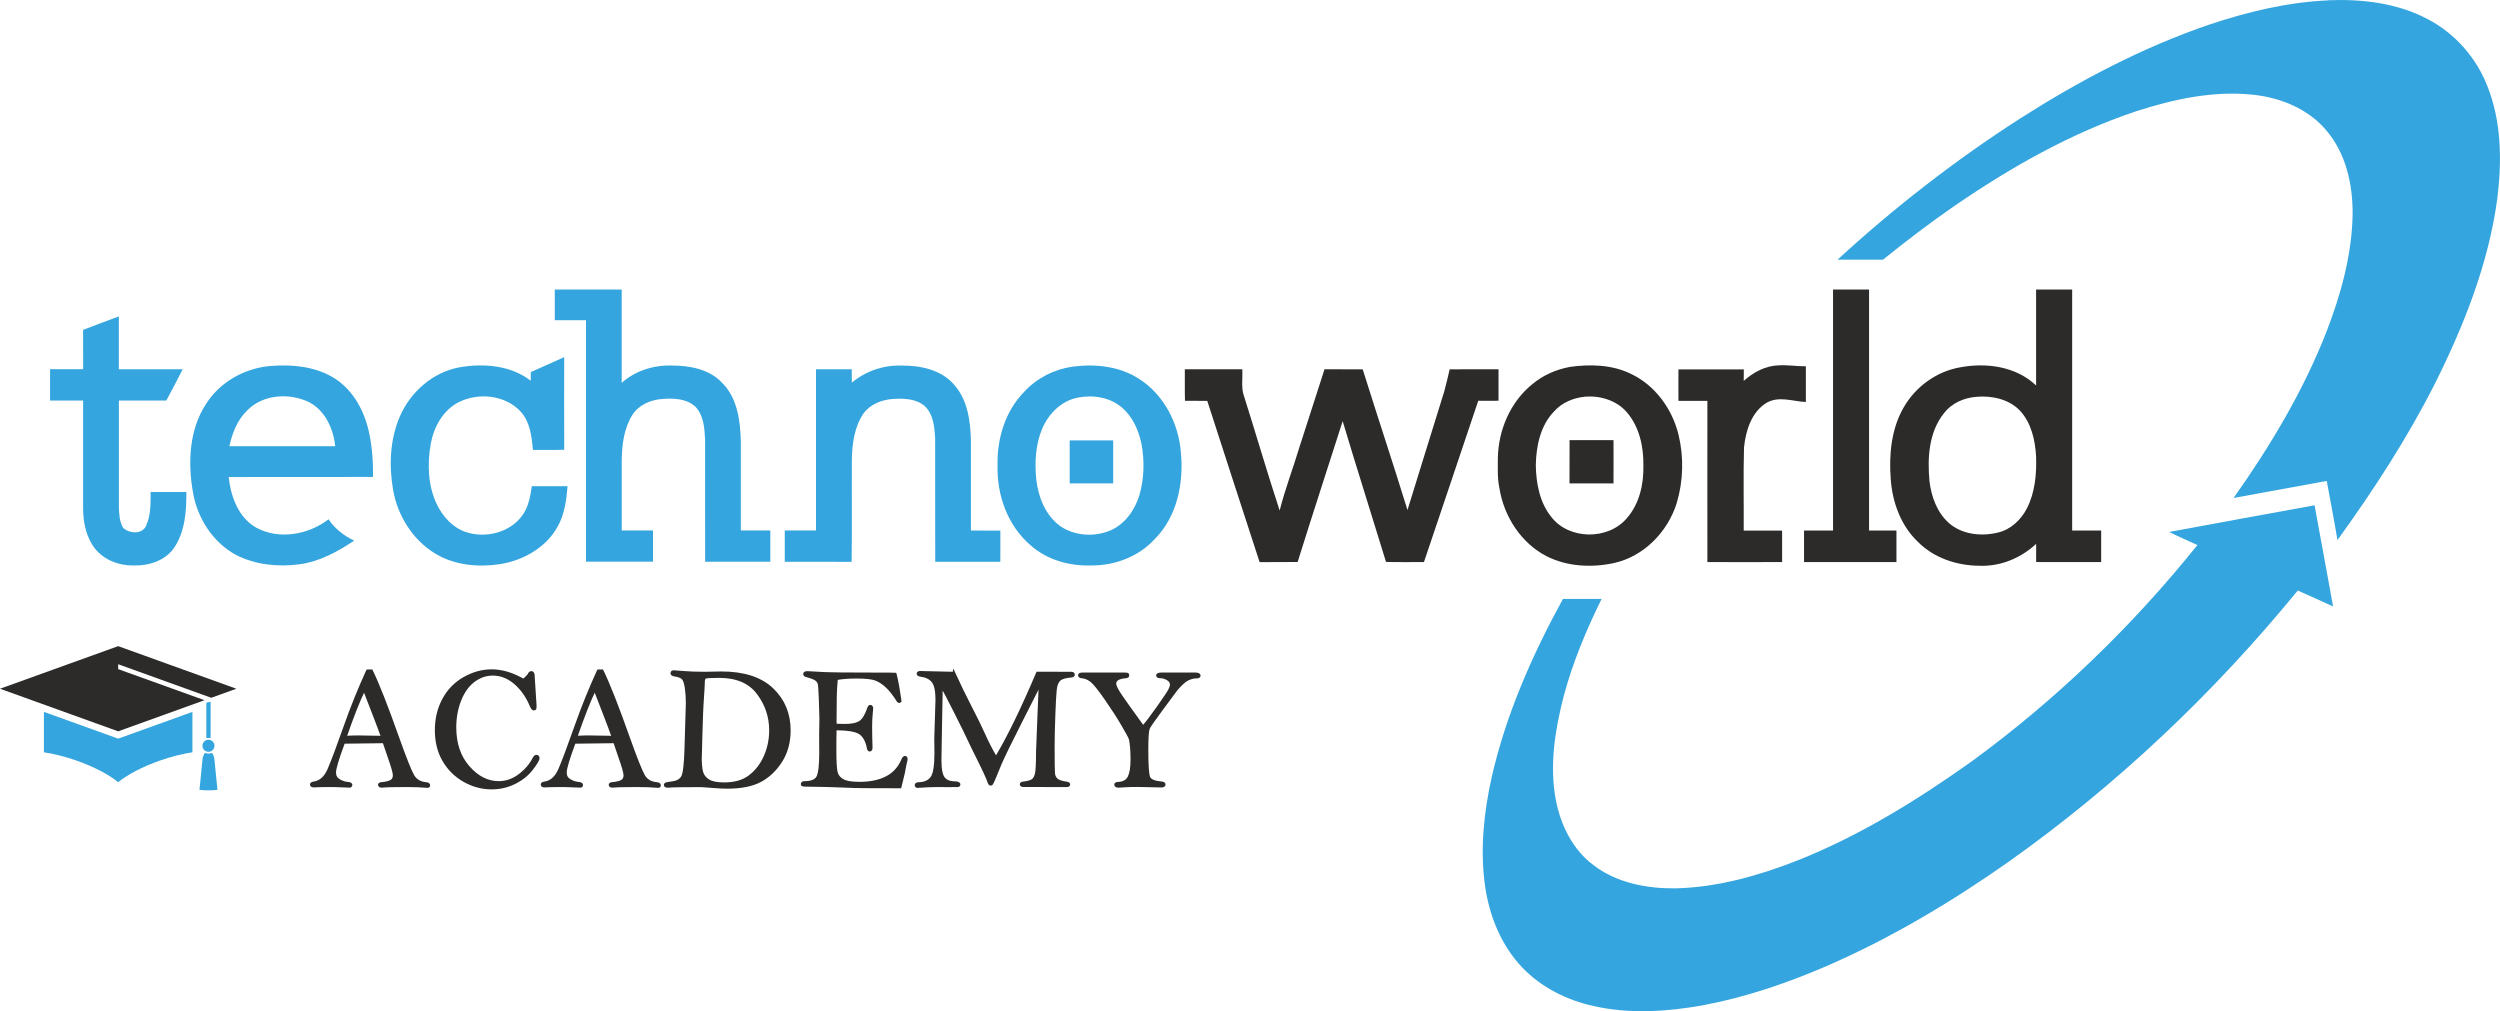 <?xml version="1.0" encoding="UTF-8"?><svg id="Layer_2" xmlns="http://www.w3.org/2000/svg" viewBox="0 0 494.82 200.14"><defs><style>.cls-1{stroke:#2c2b2a;stroke-miterlimit:10;stroke-width:.5px;}.cls-1,.cls-2{fill:#2c2b2a;}.cls-2,.cls-3{stroke-width:0px;}.cls-3{fill:#34a5de;}</style></defs><g id="Layer_1-2"><path class="cls-3" d="m460.82.05c6.72-.27,13.7.55,19.71,3.75,5.31,2.77,9.51,7.51,11.72,13.07,2.89,7.12,2.97,15.03,2.02,22.56-1.74,12.75-6.53,24.86-12.24,36.32-5.52,10.93-12.21,21.23-19.38,31.14-.65-3.91-1.42-7.8-2.12-11.7-6.15,1.13-12.29,2.25-18.44,3.37,7.26-10.26,13.77-21.13,18.37-32.86,2.89-7.48,5.08-15.36,5.19-23.43.02-5.77-1.31-11.82-5.1-16.33-3.6-4.4-9.22-6.65-14.76-7.21-7.76-.79-15.53.89-22.88,3.26-12.93,4.3-24.89,11.09-36.09,18.78-4.85,3.35-9.54,6.93-14.13,10.63-2.99,0-5.99.01-8.98-.01,11.24-10.33,23.34-19.72,36.18-27.97,11.75-7.49,24.18-14.04,37.39-18.55,7.6-2.54,15.49-4.44,23.52-4.8"/><path class="cls-3" d="m109.78,57.31c4.42,0,8.84-.01,13.27,0,0,6.16,0,12.32,0,18.47,2.68-2.39,6.31-3.54,9.88-3.43,3.6-.01,7.57.73,10.1,3.53,2.96,3.02,3.51,7.5,3.6,11.53,0,5.86,0,11.72,0,17.58,1.95.01,3.89,0,5.84.01-.01,2.06,0,4.12,0,6.18-4.3,0-8.6,0-12.9,0-.02-8.05,0-16.1-.01-24.14-.11-2.25-.26-4.78-1.89-6.51-1.73-1.65-4.33-1.74-6.58-1.56-2.3.15-4.68,1.17-5.94,3.18-1.64,2.63-2.04,5.8-2.09,8.84v14c2.06,0,4.12,0,6.19,0,0,2.06,0,4.12,0,6.18-4.42,0-8.84,0-13.26,0,0-15.93,0-31.86,0-47.79-2.06-.01-4.12,0-6.18,0-.01-2.03,0-4.06,0-6.09"/><path class="cls-3" d="m16.43,65.3c2.36-.91,4.72-1.81,7.09-2.67,0,3.49,0,6.97,0,10.46,4.21,0,8.42,0,12.64,0-1.05,2.08-2.15,4.13-3.24,6.18h-9.39c-.01,7.03,0,14.05,0,21.08.05,1.4.11,2.9.85,4.13,1.18,1.12,3.61,1.33,4.47-.27,1.03-2.11.96-4.53.96-6.83,2.36,0,4.72,0,7.08,0,.02,3.75-.25,7.79-2.4,11-1.77,2.61-5.06,3.64-8.09,3.54-2.83.05-5.76-1.06-7.57-3.3-1.76-2.23-2.36-5.14-2.38-7.92,0-7.14,0-14.29,0-21.43-2.18,0-4.36,0-6.54,0,0-2.06,0-4.12,0-6.19,2.18,0,4.36,0,6.55,0,0-2.6,0-5.19-.01-7.79"/><path class="cls-3" d="m105.04,73.66c2.22-.97,4.41-2,6.63-2.97,0,6.11-.03,12.22.01,18.33-2.07.07-4.13.01-6.19.03-.26-2.64-.56-5.54-2.44-7.59-3.08-3.31-8.42-3.84-12.35-1.81-3.05,1.6-4.84,4.88-5.44,8.18-.71,3.98-.57,8.27,1.19,11.97,1.17,2.4,3.1,4.59,5.68,5.48,3.91,1.34,8.78.18,11.25-3.27,1.23-1.67,1.59-3.77,1.88-5.78,2.35,0,4.71,0,7.07,0-.23,2.76-.58,5.61-1.99,8.05-2.31,4.16-6.85,6.67-11.44,7.39-4.33.65-9,.19-12.8-2.13-4.4-2.69-7.37-7.41-8.27-12.45-.87-4.87-.67-10.09,1.32-14.68,2.1-4.85,6.53-8.75,11.8-9.71,4.78-.83,10.14-.4,14.09,2.66,0-.57.01-1.14.02-1.72"/><path class="cls-3" d="m48.92,81.25h0c-1.95,1.88-2.96,4.47-3.52,7.07,6.98.01,13.96.01,20.95,0-.37-3.48-1.99-7.09-5.23-8.75-3.89-1.85-9.1-1.52-12.2,1.67m-8.12-1.32c2.7-4.25,7.47-6.96,12.45-7.46,4.49-.39,9.31.03,13.17,2.55,3.69,2.45,5.84,6.65,6.69,10.9.57,2.79.77,5.65.72,8.49-9.52.03-19.04,0-28.57.02.42,3.82,1.89,7.97,5.4,9.99,4.54,2.49,10.37,1.45,14.37-1.63,1.24,1.86,3.06,3.28,5.07,4.23-3.28,2.18-6.84,4.14-10.8,4.68-4.25.55-8.75.13-12.6-1.86-4.59-2.49-7.66-7.3-8.51-12.4-1.03-5.87-.76-12.39,2.61-17.51Z"/><path class="cls-3" d="m168.61,75.73c2.73-2.29,6.29-3.5,9.85-3.37,3.69-.03,7.76.8,10.3,3.69,2.72,2.97,3.31,7.17,3.41,11.04,0,5.97,0,11.94,0,17.92,1.94.01,3.88,0,5.83.01-.01,2.06.02,4.12-.01,6.18-4.3,0-8.59,0-12.88,0-.04-8.17.01-16.34-.02-24.5-.13-2.21-.35-4.72-2.07-6.33-1.68-1.46-4.07-1.54-6.18-1.41-2.27.12-4.64,1.04-5.98,2.95-1.72,2.56-2.16,5.74-2.25,8.76-.05,6.85.05,13.69-.05,20.54-4.41-.04-8.82,0-13.23-.02,0-2.06-.01-4.12,0-6.19,2.06,0,4.12,0,6.18,0,0-10.64,0-21.28,0-31.91,2.36-.01,4.72,0,7.08,0,0,.88,0,1.76.01,2.64"/><path class="cls-3" d="m213.38,78.69h0c-3.25.59-5.81,3.16-7.08,6.11-1.36,3.2-1.53,6.78-1.18,10.21.41,3.45,1.83,7.01,4.72,9.12,2.84,1.95,6.7,2.19,9.86.89,2.96-1.24,4.95-4.09,5.84-7.09.93-3.23,1-6.67.41-9.97-.54-2.7-1.7-5.39-3.81-7.23-2.36-2.08-5.75-2.63-8.77-2.04m-1.04-6.12c4.43-.59,9.21-.09,13.04,2.37,4.98,3.12,7.93,8.86,8.36,14.64.59,6.05-.76,12.69-5.18,17.12-3.15,3.45-7.84,5.23-12.46,5.22-4.36.16-8.89-1.09-12.18-4.05-4.49-3.88-6.64-9.94-6.46-15.78-.14-5.25,1.51-10.69,5.23-14.5,2.5-2.74,5.98-4.51,9.65-5.03Z"/><path class="cls-3" d="m211.73,87.17c2.87,0,5.73,0,8.6,0v8.51c-2.87.01-5.74,0-8.61,0,0-2.84-.01-5.68,0-8.52"/><path class="cls-3" d="m429.32,105.29c9.59-1.79,19.19-3.52,28.8-5.28,1.2,6.68,2.48,13.34,3.66,20.02-2.33-1.04-4.65-2.13-6.99-3.15-16.6,20.31-35.83,38.52-57.24,53.7-11.39,8.01-23.42,15.17-36.22,20.72-7.72,3.31-15.73,6.05-24,7.62-7.23,1.33-14.75,1.83-21.97.19-5.23-1.16-10.25-3.66-13.99-7.54-4.14-4.3-6.51-10.06-7.39-15.91-1.08-7.23-.32-14.61,1.24-21.71,2.82-12.46,8.02-24.24,14.13-35.41,2.55,0,5.1-.01,7.65.01-3.02,6.12-5.67,12.45-7.45,19.05-1.76,6.76-2.92,13.88-1.59,20.82.96,4.96,3.38,9.84,7.52,12.88,4.57,3.47,10.49,4.58,16.12,4.53,8.3-.19,16.39-2.48,24.07-5.48,12.37-4.9,23.76-11.95,34.57-19.64,16.72-12.2,31.73-26.7,44.69-42.83-1.87-.88-3.78-1.67-5.62-2.61"/><path class="cls-2" d="m362.81,57.31h7.13c0,15.9,0,31.8,0,47.7h5.42c0,2.08,0,4.16,0,6.24-6.1,0-12.2,0-18.29,0,0-2.08,0-4.16,0-6.24h5.74v-47.7"/><path class="cls-2" d="m391.19,78.54h0c-2.47.19-4.9,1.25-6.43,3.25-3.01,3.77-3.29,8.88-2.86,13.49.38,3.05,1.5,6.16,3.85,8.25,2.6,2.28,6.42,2.68,9.68,1.88,2.52-.57,4.53-2.48,5.71-4.71,1.65-3.18,1.98-6.86,1.86-10.38-.19-3.21-.94-6.6-3.18-9.03-2.19-2.3-5.58-3.02-8.64-2.75m11.83-21.23c2.37,0,4.75,0,7.13,0,0,15.9,0,31.8,0,47.7h5.74c0,2.08,0,4.16,0,6.24-4.29,0-8.58.01-12.87-.01-.01-1.2,0-2.4,0-3.6-2.98,2.8-7.03,4.49-11.15,4.34-4.48-.01-9.08-1.52-12.27-4.75-3.36-3.2-5.03-7.81-5.36-12.37-.37-4.85.09-9.96,2.57-14.24,2.33-4.06,6.45-7.08,11.08-7.9,5.21-1.01,11.15-.22,15.12,3.58,0-6.33,0-12.65,0-18.98Z"/><path class="cls-2" d="m313.71,78.52h0c-2.27.22-4.53,1.14-6.07,2.87-2.76,2.8-3.59,6.9-3.66,10.7.06,3.58.76,7.36,3.06,10.22,3.51,4.57,11.28,4.63,14.97.24,2.49-2.84,3.35-6.75,3.26-10.45.06-3.7-.8-7.62-3.26-10.49-2.02-2.36-5.28-3.34-8.3-3.1m-3.07-5.88c4.06-.57,8.4-.48,12.15,1.36,4.81,2.26,8.2,6.96,9.44,12.06,1.07,4.44.95,9.17-.37,13.55-1.78,5.7-6.53,10.56-12.44,11.85-4.42.95-9.25.7-13.33-1.37-5.04-2.61-8.39-7.84-9.3-13.37-.43-2-.33-4.05-.32-6.08.1-5.53,2.48-11.09,6.83-14.6,2.09-1.76,4.67-2.88,7.34-3.39Z"/><path class="cls-2" d="m345.11,75.41c1.92-1.74,4.36-3.04,6.99-3.1,1.77-.1,3.54.2,5.33.19v7.07c-2.56-.12-5.32-1.24-7.73.13-3.03,1.8-4.16,5.53-4.51,8.84-.15,5.49-.03,10.99-.06,16.48,2.53,0,5.07,0,7.6,0,0,2.08,0,4.15,0,6.23-4.93.02-9.86.01-14.79,0-.02-10.64,0-21.28,0-31.91-1.91,0-3.82,0-5.73,0-.02-2.08,0-4.15,0-6.23,4.31,0,8.63,0,12.94,0,0,.77,0,1.54-.02,2.32"/><path class="cls-2" d="m234.52,73.09c3.79,0,7.57,0,11.37,0,.09,1.6-.2,3.25.18,4.82,2.44,7.7,4.69,15.46,7.21,23.14,1.07-4.23,2.64-8.32,3.9-12.5,1.66-5.15,3.33-10.3,4.98-15.46,2.52,0,5.04-.01,7.56.01,2.91,9.3,5.99,18.54,8.86,27.85,2.4-7.83,4.86-15.63,7.27-23.45.38-1.46.76-2.93,1.08-4.4,3.22-.03,6.45,0,9.67-.01,0,2.08,0,4.15,0,6.23-1.34.01-2.67.02-4.01,0-3.55,10.66-7.19,21.28-10.75,31.93-2.5-.01-5,.04-7.51-.03-2.84-9.29-5.79-18.55-8.58-27.86-2.97,9.29-6,18.56-8.91,27.87-2.51.05-5.02,0-7.53.03-3.44-10.64-6.95-21.27-10.36-31.92-1.47-.02-2.94,0-4.41-.01-.06-2.08-.01-4.16-.03-6.24"/><path class="cls-2" d="m310.67,87.12c2.9,0,5.79-.01,8.69,0,.02,2.85,0,5.71,0,8.56-2.9,0-5.81,0-8.71,0,0-2.85-.01-5.71.01-8.57"/><path class="cls-1" d="m72.75,132.76h.79c1.27,2.6,3.02,7.05,5.25,13.35,1.44,4.04,2.43,6.51,2.96,7.43.54.92,1.4,1.42,2.58,1.53.38.03.56.16.56.38,0,.16-.1.24-.29.24l-.24-.02c-1.05-.09-2.38-.14-3.99-.14-2.48,0-4.07.04-4.77.12-.35,0-.53-.1-.53-.31,0-.15.13-.24.39-.27.97-.09,1.63-.26,2-.5.37-.24.55-.61.55-1.12s-.35-1.71-1.04-3.67l-1-2.93c-.59,0-3.23.03-7.93.1-1.18,3.15-1.78,5.13-1.78,5.96,0,.7.29,1.21.88,1.55.58.34,1.16.52,1.73.56.42.03.63.16.63.38,0,.09-.07.17-.21.25-1.82-.08-2.92-.12-3.29-.12-1.91,0-3.19.02-3.85.07-.36,0-.55-.1-.55-.31,0-.18.16-.3.48-.34,1.31-.17,2.31-1.06,3-2.66.69-1.6,1.77-4.48,3.24-8.64,1.34-3.79,2.81-7.41,4.4-10.88Zm-.68,3.72c-1.06,2.16-2.29,5.3-3.71,9.41,1.17-.06,2.01-.08,2.52-.08l4.79.08c-.42-1.18-1.01-2.75-1.77-4.71-.93-2.33-1.54-3.9-1.84-4.71Z"/><path class="cls-1" d="m103.62,134.62c.63-.56.98-.93,1.08-1.13.11-.27.28-.41.49-.41.23,0,.35.21.38.61l.38,5.95c0,.34-.01.55-.04.62-.03.07-.11.11-.25.11-.18,0-.38-.24-.58-.73-.75-1.81-1.8-3.29-3.14-4.45-1.35-1.15-2.82-1.72-4.4-1.72-1.39,0-2.66.45-3.82,1.34-1.16.89-2.06,2.17-2.7,3.82-.64,1.65-.96,3.43-.96,5.33,0,3.23.89,5.85,2.67,7.87s3.77,3.03,5.96,3.03c1.49,0,2.86-.47,4.11-1.42,1.25-.94,2.19-2.03,2.83-3.27.17-.34.35-.51.53-.51.25,0,.38.14.38.41,0,.33-.43,1.05-1.3,2.17-.86,1.11-2,2.02-3.4,2.71-1.4.69-2.91,1.04-4.53,1.04-1.9,0-3.7-.48-5.42-1.45-1.71-.97-3.07-2.3-4.07-4.01-1-1.71-1.5-3.71-1.5-6s.49-4.28,1.46-6.09c.97-1.81,2.34-3.21,4.1-4.21s3.58-1.5,5.46-1.5c1,0,2.03.16,3.07.47,1.05.31,2.12.79,3.21,1.42Z"/><path class="cls-1" d="m118.41,132.76h.79c1.27,2.6,3.02,7.05,5.25,13.35,1.44,4.04,2.43,6.51,2.96,7.43s1.4,1.42,2.58,1.53c.38.03.56.16.56.38,0,.16-.1.24-.29.24l-.24-.02c-1.05-.09-2.38-.14-3.99-.14-2.48,0-4.07.04-4.77.12-.35,0-.53-.1-.53-.31,0-.15.13-.24.39-.27.97-.09,1.63-.26,2-.5.37-.24.55-.61.55-1.12s-.35-1.71-1.04-3.67l-1-2.93c-.59,0-3.23.03-7.93.1-1.18,3.15-1.78,5.13-1.78,5.96,0,.7.29,1.21.88,1.55.58.34,1.16.52,1.73.56.42.03.63.16.63.38,0,.09-.07.17-.2.25-1.82-.08-2.92-.12-3.29-.12-1.91,0-3.19.02-3.85.07-.36,0-.54-.1-.54-.31,0-.18.16-.3.48-.34,1.31-.17,2.31-1.06,3-2.66.69-1.6,1.77-4.48,3.24-8.64,1.34-3.79,2.81-7.41,4.4-10.88Zm-.68,3.72c-1.06,2.16-2.29,5.3-3.71,9.41,1.17-.06,2.01-.08,2.52-.08l4.79.08c-.42-1.18-1.01-2.75-1.77-4.71-.93-2.33-1.54-3.9-1.84-4.71Z"/><path class="cls-1" d="m139.24,133.22l3.51-.07c4.44,0,7.8,1.08,10.08,3.24,2.27,2.16,3.41,4.88,3.41,8.17,0,2.33-.55,4.36-1.64,6.08-1.09,1.72-2.46,3.02-4.09,3.9-1.64.88-3.82,1.31-6.55,1.31-.61,0-1.39-.03-2.34-.1-1.68-.14-2.63-.21-2.83-.21-3.73,0-5.92.04-6.58.12-.38,0-.56-.1-.56-.29,0-.13.07-.22.21-.27.14-.04.56-.11,1.26-.2.91-.12,1.55-.49,1.92-1.09.37-.6.6-2.48.69-5.63l.27-9.03c0-1.05-.07-2.06-.21-3.03-.14-.97-.36-1.6-.67-1.88-.3-.28-.78-.47-1.44-.57-.48-.07-.72-.2-.72-.39,0-.24.12-.36.36-.36s.92.05,2.09.15,2.44.14,3.83.14Zm-.6,16.47c0,1.5.1,2.57.3,3.21.2.64.62,1.17,1.28,1.59.65.42,1.7.62,3.15.62,2.07,0,3.75-.49,5.03-1.47,1.29-.98,2.29-2.28,3.01-3.9.72-1.62,1.08-3.35,1.08-5.18,0-2.71-.82-5.16-2.47-7.35-1.65-2.19-4.21-3.29-7.69-3.29-1.55,0-2.45.05-2.7.15-.25.1-.38.4-.38.9,0,.44-.04,1.23-.12,2.37-.11,1.66-.19,2.96-.22,3.89l-.15,4.69c-.07,2.19-.1,3.45-.1,3.77Z"/><path class="cls-1" d="m177.21,133.41c.33,1.27.65,3.06.97,5.35-.06.09-.12.14-.18.14-.08,0-.16-.04-.25-.14-.79-1.26-1.54-2.22-2.25-2.88s-1.44-1.13-2.16-1.41c-.72-.28-1.96-.42-3.73-.42-1.66,0-2.97.1-3.94.29-.09.11-.14.32-.14.63,0,.08-.01.22-.03.42-.11.91-.17,3.37-.17,7.39,0,.17.01.41.03.71.86.03,1.46.05,1.77.05,1.43,0,2.47-.21,3.11-.64s1.2-1.35,1.68-2.77c.08-.24.19-.36.34-.36.21,0,.32.17.32.5l-.07.68c-.09.9-.14,1.83-.14,2.78,0,1.55.03,2.94.08,4.19,0,.39-.1.58-.31.58-.15,0-.26-.14-.31-.41-.24-1.34-.74-2.31-1.51-2.9-.76-.59-2.42-.89-4.98-.89-.03.83-.05,2.17-.05,4.02,0,2.4.09,3.92.26,4.57.17.65.58,1.16,1.23,1.54s1.75.57,3.29.57c4.42,0,7.28-1.52,8.56-4.57.16-.38.32-.56.49-.56.18,0,.27.13.27.38,0,.14-.03.29-.08.44-.07.22-.23,1.02-.49,2.42-.06.29-.27,1.18-.65,2.66l-7.14-.02c-1.02,0-2.53-.04-4.51-.13-1.98-.08-3.74-.13-5.27-.14-1.53,0-2.33-.04-2.4-.09-.07-.06-.1-.12-.1-.19,0-.23.19-.34.56-.34,1.26,0,2.09-.33,2.49-1s.6-2.3.6-4.89l-.02-3.49.05-3.27c0-.66-.04-1.91-.11-3.74-.07-1.83-.14-2.88-.21-3.14-.06-.26-.24-.52-.53-.78-.29-.25-.93-.51-1.92-.77-.3-.08-.44-.21-.44-.38,0-.2.2-.31.6-.31l3.48.19c1.23.06,4.25.09,9.05.09,3.16,0,4.77,0,4.84.02Z"/><path class="cls-1" d="m188.81,133.2c1.15,2.49,2.22,4.69,3.21,6.6,1.19,2.29,2.12,4.19,2.79,5.7.67,1.51,1.44,3.01,2.33,4.49,2.36-3.9,5.09-9.5,8.19-16.79l6.79.02c.24.04.36.14.36.32s-.14.27-.41.3c-1.21.1-2.01.34-2.41.73-.4.38-.65,1.02-.75,1.92-.1.9-.19,2.57-.28,5.01s-.14,4.48-.14,6.1c0,3.13.02,4.95.07,5.46.04.52.24.93.58,1.24s1.01.53,2,.67c.28.04.43.15.43.32s-.18.25-.53.25l-6.63-.02h-1.74c-.39,0-.58-.09-.58-.27,0-.16.13-.26.39-.29.96-.12,1.59-.3,1.9-.53s.55-.63.7-1.22.23-2.04.23-4.38l.32-8.19.17-4.04c0-.31-.05-.46-.14-.46-.14,0-.25.09-.34.27l-3.38,6.67c-2.16,4.27-3.49,7-3.98,8.19l-1.06,2.58c-.33.79-.53,1.21-.6,1.29s-.15.11-.24.11c-.14,0-.25-.15-.34-.44-.21-.71-1.26-2.95-3.16-6.72-.99-2.13-2.17-4.56-3.56-7.29-1.38-2.73-2.13-4.16-2.24-4.27-.11-.12-.2-.18-.26-.18-.11,0-.17.14-.17.43l-.19,10.33-.05,3.41c0,1.81.25,2.99.74,3.55s1.2.83,2.12.83c.59,0,.89.12.89.38,0,.18-.14.27-.43.27l-.36-.02-1.11.02-2.4-.02c-1.05,0-2.39.06-4.04.17-.14-.09-.21-.18-.21-.27,0-.23.2-.35.6-.36,1.14-.03,1.97-.41,2.51-1.13.53-.72.8-2.32.8-4.81l-.03-3,.24-7.61c0-1.77-.26-2.99-.78-3.64-.52-.65-1.29-1.04-2.3-1.17-.43-.06-.65-.17-.65-.35,0-.2.16-.3.48-.3.17,0,.38,0,.61.02l6.04.14Z"/><path class="cls-1" d="m226.25,143.86c.64-.71,1.61-1.98,2.91-3.82,1.3-1.84,2.07-2.99,2.3-3.44.23-.45.35-.8.35-1.07,0-.47-.24-.84-.71-1.12-.47-.28-.95-.42-1.44-.42-.39,0-.58-.1-.58-.31,0-.22.32-.32.97-.32h6.43c.59,0,.89.12.89.36,0,.19-.13.29-.39.29-.67,0-1.32.15-1.93.46-.62.31-1.37,1-2.26,2.06l-2.97,4.01c-1.56,2.09-2.4,3.32-2.52,3.68-.18.53-.27,1.95-.27,4.25,0,3.05.13,4.85.38,5.42.26.57,1.08.92,2.48,1.04.36.03.55.15.55.34,0,.23-.2.34-.6.34l-4.59-.1c-1.1,0-2.01.02-2.72.07-.57.04-.93.07-1.09.07-.43,0-.65-.11-.65-.34,0-.18.16-.28.48-.29,1.1-.05,1.83-.46,2.19-1.23.37-.77.55-1.92.55-3.43,0-1.66-.1-3-.31-4.02-.04-.26-.53-1.19-1.47-2.79-.93-1.6-2.07-3.36-3.42-5.3-1.35-1.94-2.31-3.12-2.89-3.54-.58-.42-1.14-.65-1.69-.7-.41-.03-.61-.15-.61-.34,0-.12.05-.21.16-.25.11-.04.43-.06.96-.06h7.45c.51,0,.82.02.92.05.1.03.15.13.15.27,0,.18-.14.28-.43.31-1.43.11-2.15.55-2.15,1.3,0,.39.26,1,.78,1.82.52.83,2.11,3.08,4.77,6.74Z"/><path class="cls-3" d="m41.68,146.12v-7.23l-.84.2v7.03c.13-.04.27-.06.42-.06s.29.02.42.06Z"/><path class="cls-3" d="m40.09,150.23c.06-.5.25-.94.5-1.22.2.1.43.15.67.15s.46-.06.67-.15c.25.28.44.72.5,1.22.2,2.03.41,4.07.61,6.1-1.18.14-2.38.14-3.56,0,.2-2.03.41-4.07.61-6.1Z"/><path class="cls-3" d="m41.26,146.42c.66,0,1.19.53,1.19,1.19s-.53,1.19-1.19,1.19-1.19-.53-1.19-1.19.53-1.19,1.19-1.19Z"/><path class="cls-3" d="m8.69,140.9l14.7,5.3,14.7-5.3v8c-1.92.29-4.13.83-6.42,1.63-3.54,1.24-6.5,2.82-8.28,4.29-1.78-1.47-4.74-3.05-8.28-4.29-2.29-.8-4.5-1.35-6.42-1.63v-8Z"/><polygon class="cls-2" points="23.39 127.89 46.78 136.32 41.81 138.11 23.39 131.47 23.39 132.44 40.47 138.59 23.39 144.75 0 136.32 23.39 127.89"/></g></svg>